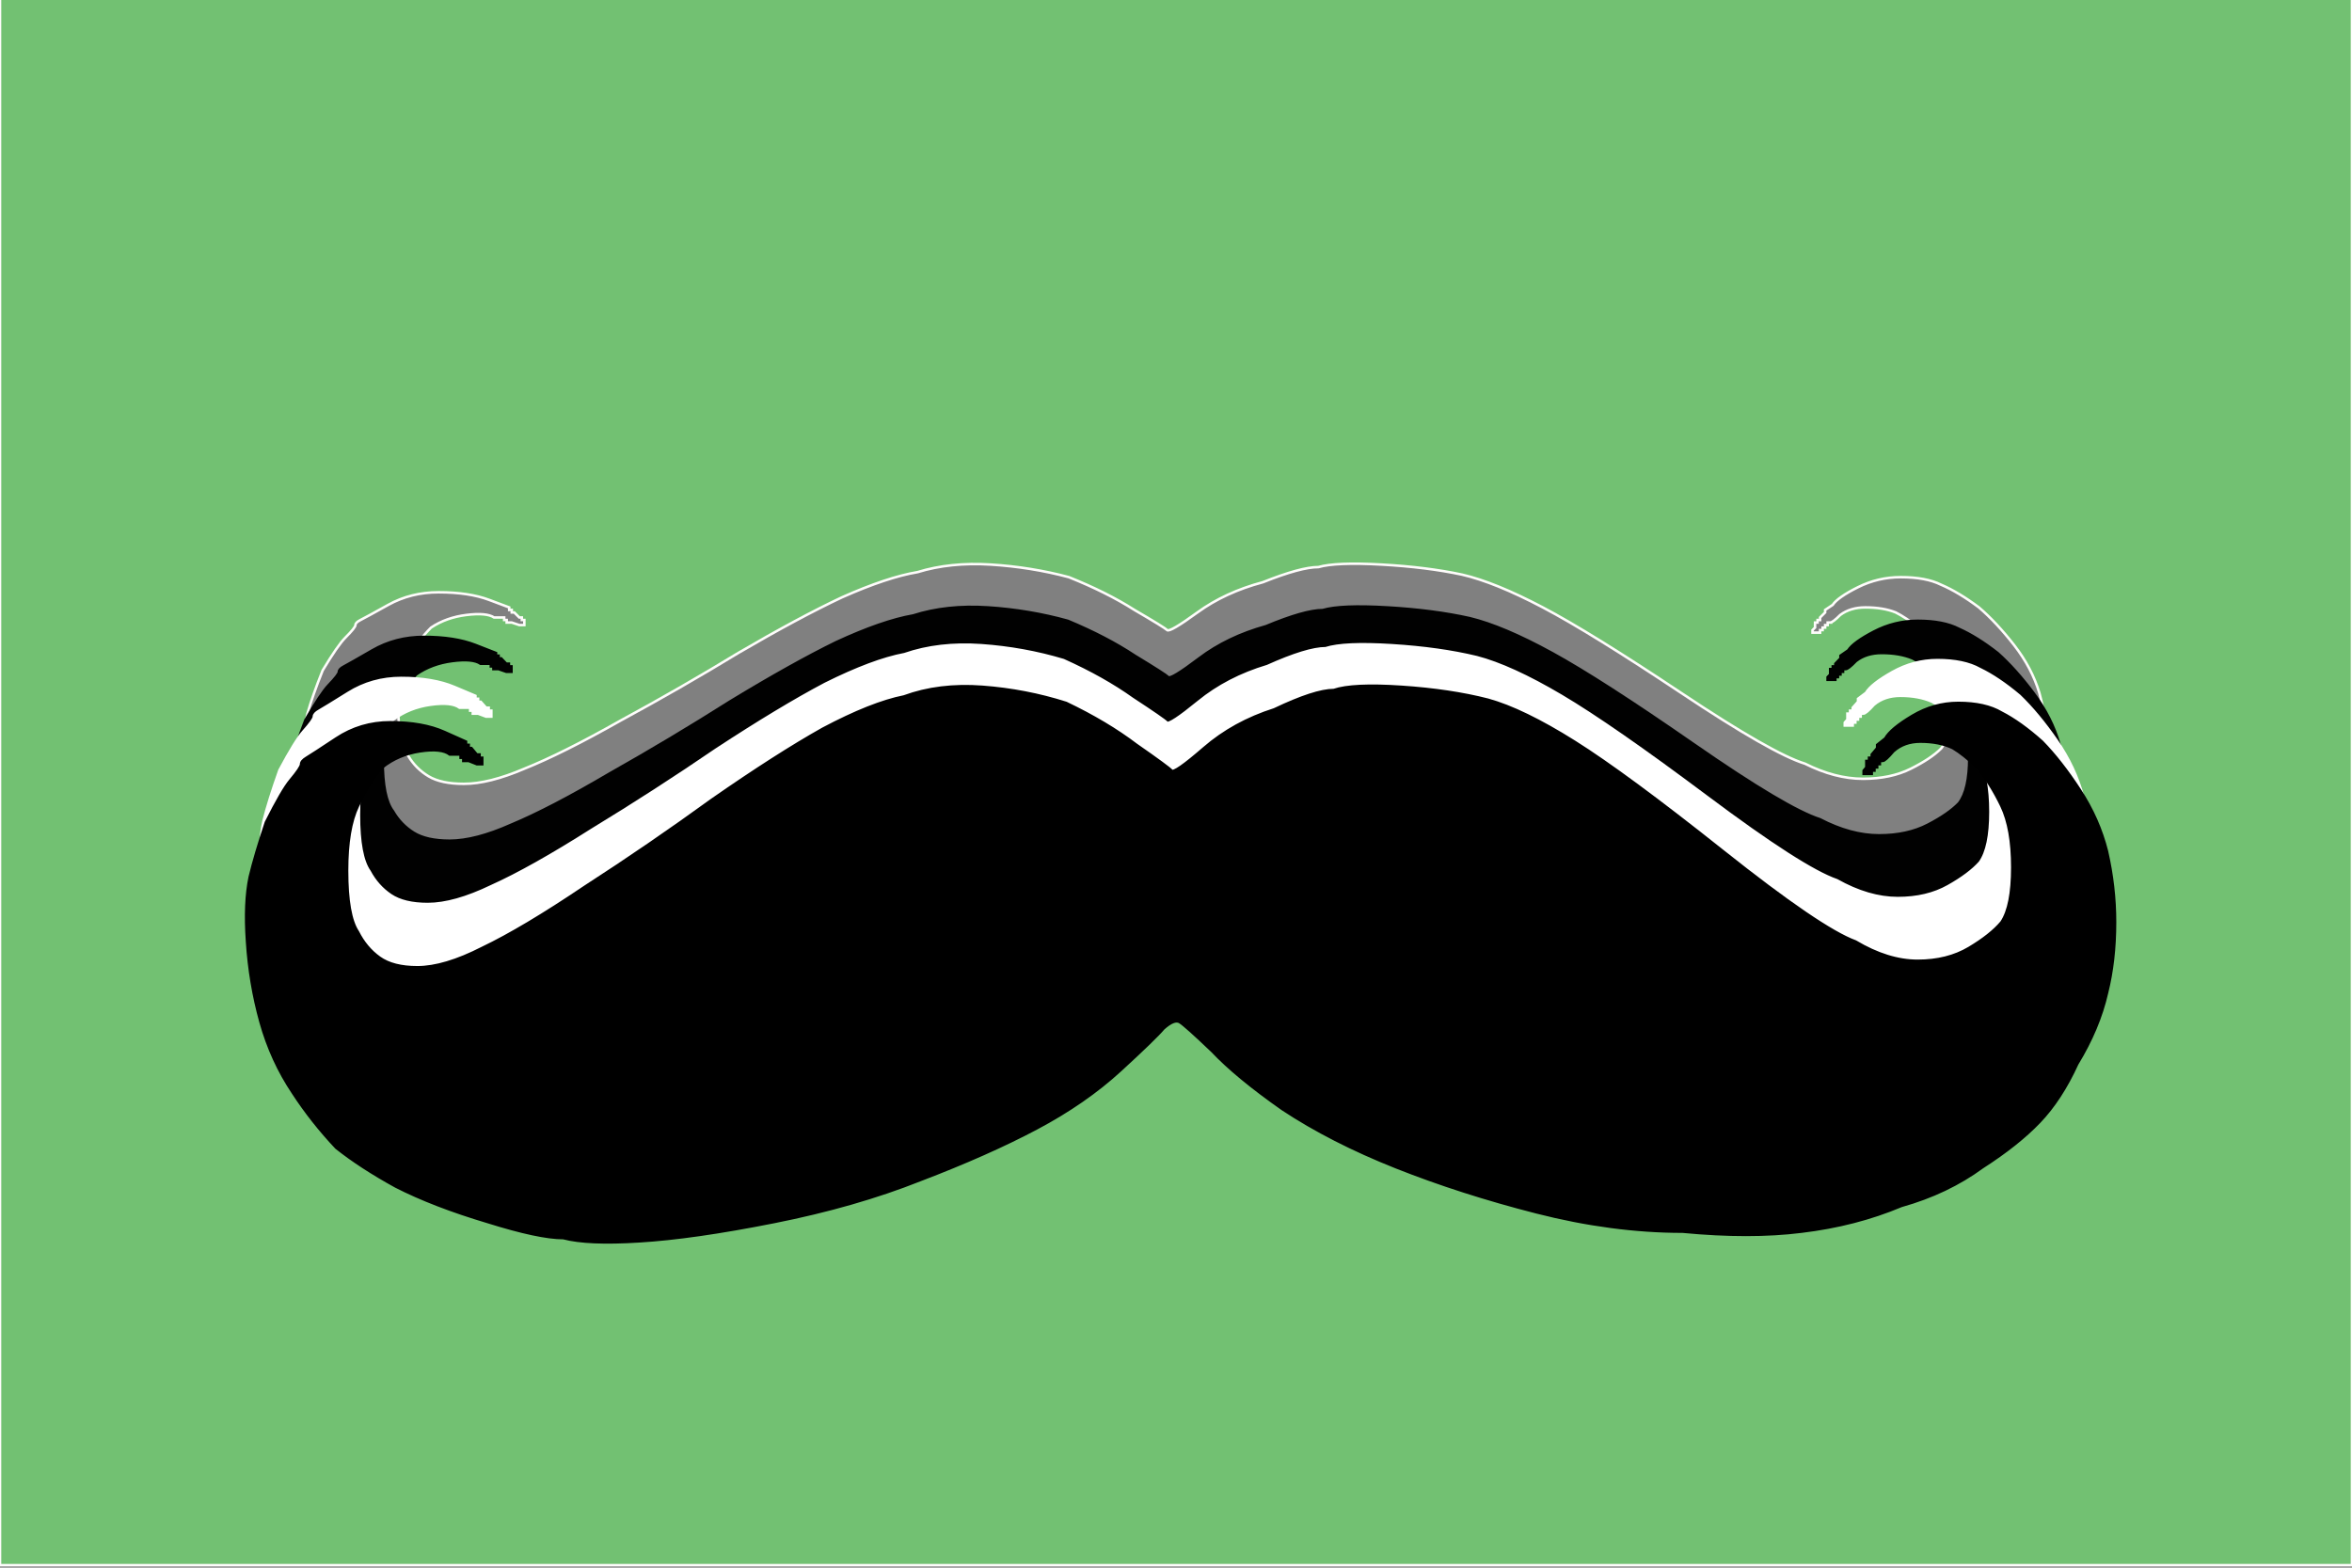 <?xml version="1.0"?><svg width="933" height="622" xmlns="http://www.w3.org/2000/svg">
 <rect width="100%" height="100%" fill="#808080" stroke="none"/>
 <g>
  <title>Layer 1</title>
  <path id="svg_1" fill="#72c172" fill-rule="evenodd" stroke="#FEFCFB" stroke-width="1px" d="m0,310l0,-311l466,0l467,0l0,311l0,311l-467,0l-466,0l0,-311zm726,-63l-1,0l0,1l-1,0l0,0l0,1l0,0l0,0l-1,0l0,0l0,1l-1,0l0,0l0,1l-2,0l-1,0l0,-1l1,-1l0,-1l0,-1l1,0l0,0l0,-1l1,0l0,0l0,-1l0,0l0,0l1,-1l1,-1l0,0l0,0l0,-1q0,0 3,-2q2,-3 10,-7q8,-4 17,-4q10,0 16,3q7,3 15,9q7,6 14,15q7,9 10,19q3,11 3,22q0,12 -3,22q-3,11 -11,22q-6,11 -14,18q-8,7 -21,14q-13,8 -30,12q-17,6 -37,8q-19,2 -44,0q-26,0 -54,-6q-28,-6 -52,-14q-24,-8 -42,-18q-17,-10 -26,-18q-10,-8 -12,-9q-2,-1 -6,2q-3,3 -16,13q-13,10 -31,18q-18,8 -43,16q-24,8 -54,13q-30,5 -50,6q-19,1 -28,-1q-9,0 -28,-5q-20,-5 -34,-11q-13,-6 -22,-12q-9,-8 -16,-17q-8,-10 -12,-22q-4,-12 -5,-25q-1,-12 1,-20q2,-7 6,-17q6,-10 9,-13q4,-4 4,-5q0,-1 2,-2q2,-1 11,-6q9,-5 20,-5q12,0 20,3l8,3l0,1l0,0l1,0l0,1l0,0l1,0l0,0l0,0l1,1l1,1l0,0l0,0l1,0l0,0l0,1l1,0l0,1l0,1l-2,0l-3,-1l-1,0l-1,0l0,-1l-1,0l0,0l0,-1l-4,0q-3,-2 -11,-1q-8,1 -14,5q-5,5 -9,12q-4,7 -4,20q0,14 4,19q3,5 8,8q5,3 14,3q10,0 24,-6q15,-6 38,-19q24,-13 47,-27q24,-14 41,-22q18,-8 30,-10q13,-4 29,-3q16,1 31,5q15,6 26,13q12,7 13,8q1,1 12,-7q11,-8 26,-12q15,-6 22,-6q7,-2 25,-1q18,1 32,4q13,3 32,13q19,10 55,34q36,24 49,28q12,6 23,6q11,0 19,-4q8,-4 12,-8q4,-5 4,-17q0,-12 -4,-19q-4,-7 -9,-12q-5,-4 -9,-6q-5,-2 -12,-2q-6,0 -10,3q-3,3 -4,3z"/>
  <path id="svg_2" fill="#010101" fill-rule="evenodd" stroke="#010101" stroke-width="1px" d="m732.133,265.471l-1.022,0l0,1.064l-1.022,0l0,0l0,1.064l0,0l0,0l-1.022,0l0,0l0,1.064l-1.022,0l0,0l0,1.064l-2.043,0l-1.022,0l0,-1.064l1.022,-1.064l0,-1.064l0,-1.064l1.022,0l0,0l0,-1.064l1.022,0l0,0l0,-1.064l0,0l0,0l1.022,-1.064l1.022,-1.064l0,0l0,0l0,-1.064q0,0 3.065,-2.128q2.043,-3.192 10.217,-7.448q8.174,-4.256 17.369,-4.256q10.217,0 16.347,3.192q7.152,3.192 15.326,9.576q7.152,6.384 14.304,15.959q7.152,9.576 10.217,20.215q3.065,11.703 3.065,23.407q0,12.767 -3.065,23.407q-3.065,11.703 -11.239,23.407q-6.13,11.703 -14.304,19.151q-8.174,7.448 -21.456,14.895q-13.282,8.512 -30.651,12.767q-17.369,6.384 -37.803,8.512q-19.412,2.128 -44.955,0q-26.564,0 -55.172,-6.384q-28.608,-6.384 -53.129,-14.895q-24.521,-8.512 -42.912,-19.151q-17.369,-10.64 -26.564,-19.151q-10.217,-8.512 -12.26,-9.576q-2.043,-1.064 -6.13,2.128q-3.065,3.192 -16.347,13.831q-13.282,10.64 -31.673,19.151q-18.391,8.512 -43.933,17.023q-24.521,8.512 -55.172,13.831q-30.651,5.32 -51.085,6.384q-19.412,1.064 -28.608,-1.064q-9.195,0 -28.608,-5.32q-20.434,-5.32 -34.738,-11.703q-13.282,-6.384 -22.478,-12.767q-9.195,-8.512 -16.347,-18.087q-8.174,-10.64 -12.26,-23.407q-4.087,-12.767 -5.109,-26.599q-1.022,-12.767 1.022,-21.279q2.043,-7.448 6.13,-18.087q6.13,-10.64 9.195,-13.831q4.087,-4.256 4.087,-5.32q0,-1.064 2.043,-2.128q2.043,-1.064 11.239,-6.384q9.195,-5.32 20.434,-5.32q12.26,0 20.434,3.192l8.174,3.192l0,1.064l0,0l1.022,0l0,1.064l0,0l1.022,0l0,0l0,0l1.022,1.064l1.022,1.064l0,0l0,0l1.022,0l0,0l0,1.064l1.022,0l0,1.064l0,1.064l-2.043,0l-3.065,-1.064l-1.022,0l-1.022,0l0,-1.064l-1.022,0l0,0l0,-1.064l-4.087,0q-3.065,-2.128 -11.239,-1.064q-8.174,1.064 -14.304,5.32q-5.109,5.32 -9.195,12.767q-4.087,7.448 -4.087,21.279q0,14.895 4.087,20.215q3.065,5.32 8.174,8.512q5.109,3.192 14.304,3.192q10.217,0 24.521,-6.384q15.326,-6.384 38.825,-20.215q24.521,-13.831 48.02,-28.727q24.521,-14.895 41.89,-23.407q18.391,-8.512 30.651,-10.64q13.282,-4.256 29.63,-3.192q16.347,1.064 31.673,5.32q15.326,6.384 26.564,13.831q12.26,7.448 13.282,8.512q1.022,1.064 12.26,-7.448q11.239,-8.512 26.564,-12.767q15.326,-6.384 22.478,-6.384q7.152,-2.128 25.543,-1.064q18.391,1.064 32.695,4.256q13.282,3.192 32.695,13.831q19.412,10.64 56.194,36.174q36.781,25.535 50.064,29.791q12.26,6.384 23.499,6.384q11.239,0 19.412,-4.256q8.174,-4.256 12.26,-8.512q4.087,-5.32 4.087,-18.087q0,-12.767 -4.087,-20.215q-4.087,-7.448 -9.195,-12.767q-5.109,-4.256 -9.195,-6.384q-5.109,-2.128 -12.26,-2.128q-6.13,0 -10.217,3.192q-3.065,3.192 -4.087,3.192z"/>
  <path id="svg_3" fill="#ffffff" fill-rule="evenodd" stroke="#ffffff" stroke-width="1px" d="m739.144,283.145l-1.051,0l0,1.18l-1.051,0l0,0l0,1.18l0,0l0,0l-1.051,0l0,0l0,1.18l-1.051,0l0,0l0,1.18l-2.101,0l-1.051,0l0,-1.18l1.051,-1.18l0,-1.18l0,-1.18l1.051,0l0,0l0,-1.18l1.051,0l0,0l0,-1.18l0,0l0,0l1.051,-1.18l1.051,-1.18l0,0l0,0l0,-1.18q0,0 3.152,-2.36q2.101,-3.541 10.507,-8.262q8.405,-4.721 17.861,-4.721q10.507,0 16.81,3.541q7.355,3.541 15.76,10.622q7.355,7.081 14.709,17.704q7.355,10.622 10.506,22.424q3.152,12.983 3.152,25.965q0,14.163 -3.152,25.965q-3.152,12.983 -11.557,25.965q-6.304,12.983 -14.709,21.244q-8.405,8.262 -22.064,16.523q-13.658,9.442 -31.52,14.163q-17.861,7.081 -38.874,9.442q-19.962,2.36 -46.229,0q-27.317,0 -56.735,-7.081q-29.418,-7.082 -54.634,-16.523q-25.216,-9.442 -44.127,-21.244q-17.861,-11.802 -27.317,-21.244q-10.507,-9.442 -12.608,-10.622q-2.101,-1.18 -6.304,2.36q-3.152,3.541 -16.81,15.343q-13.658,11.802 -32.57,21.244q-18.912,9.442 -45.178,18.884q-25.216,9.442 -56.735,15.343q-31.52,5.901 -52.533,7.081q-19.962,1.18 -29.418,-1.18q-9.456,0 -29.418,-5.901q-21.013,-5.901 -35.722,-12.983q-13.658,-7.081 -23.114,-14.163q-9.456,-9.442 -16.81,-20.064q-8.405,-11.802 -12.608,-25.965q-4.203,-14.163 -5.253,-29.506q-1.051,-14.163 1.051,-23.605q2.101,-8.262 6.304,-20.064q6.304,-11.802 9.456,-15.343q4.203,-4.721 4.203,-5.901q0,-1.18 2.101,-2.36q2.101,-1.18 11.557,-7.081q9.456,-5.901 21.013,-5.901q12.608,0 21.013,3.541l8.405,3.541l0,1.18l0,0l1.051,0l0,1.18l0,0l1.051,0l0,0l0,0l1.051,1.18l1.051,1.18l0,0l0,0l1.051,0l0,0l0,1.18l1.051,0l0,1.18l0,1.18l-2.101,0l-3.152,-1.18l-1.051,0l-1.051,0l0,-1.18l-1.051,0l0,0l0,-1.18l-4.203,0q-3.152,-2.36 -11.557,-1.18q-8.405,1.18 -14.709,5.901q-5.253,5.901 -9.456,14.163q-4.203,8.262 -4.203,23.605q0,16.523 4.203,22.424q3.152,5.901 8.405,9.442q5.253,3.541 14.709,3.541q10.507,0 25.216,-7.081q15.76,-7.081 39.925,-22.424q25.216,-15.343 49.381,-31.866q25.216,-16.523 43.077,-25.965q18.912,-9.442 31.52,-11.802q13.658,-4.721 30.469,-3.541q16.81,1.18 32.57,5.901q15.76,7.081 27.317,15.343q12.608,8.262 13.658,9.442q1.051,1.18 12.608,-8.262q11.557,-9.442 27.317,-14.163q15.76,-7.081 23.114,-7.081q7.355,-2.36 26.266,-1.18q18.912,1.18 33.621,4.721q13.659,3.541 33.621,15.343q19.962,11.802 57.786,40.128q37.823,28.326 51.482,33.046q12.608,7.081 24.165,7.081q11.557,0 19.962,-4.721q8.405,-4.721 12.608,-9.442q4.203,-5.901 4.203,-20.064q0,-14.163 -4.203,-22.424q-4.203,-8.262 -9.456,-14.163q-5.253,-4.721 -9.456,-7.081q-5.253,-2.361 -12.608,-2.361q-6.304,0 -10.507,3.541q-3.152,3.541 -4.203,3.541z"/>
  <path id="svg_4" fill="#000000" fill-rule="evenodd" stroke="#000000" stroke-width="1px" d="m746.777,301.919l-1.072,0l0,1.279l-1.072,0l0,0l0,1.279l0,0l0,0l-1.072,0l0,0l0,1.279l-1.072,0l0,0l0,1.279l-2.145,0l-1.072,0l0,-1.279l1.072,-1.279l0,-1.279l0,-1.279l1.072,0l0,0l0,-1.279l1.072,0l0,0l0,-1.279l0,0l0,0l1.072,-1.279l1.072,-1.279l0,0l0,0l0,-1.279q0,0 3.217,-2.558q2.145,-3.837 10.724,-8.953q8.579,-5.116 18.23,-5.116q10.724,0 17.158,3.837q7.506,3.837 16.085,11.512q7.506,7.674 15.013,19.186q7.507,11.512 10.724,24.302q3.217,14.07 3.217,28.14q0,15.349 -3.217,28.14q-3.217,14.07 -11.796,28.14q-6.434,14.07 -15.013,23.023q-8.579,8.954 -22.52,17.907q-13.941,10.232 -32.171,15.349q-18.23,7.674 -39.677,10.233q-20.375,2.558 -47.184,0q-27.881,0 -57.907,-7.674q-30.026,-7.675 -55.763,-17.907q-25.737,-10.233 -45.039,-23.023q-18.23,-12.791 -27.881,-23.023q-10.724,-10.233 -12.868,-11.512q-2.145,-1.279 -6.434,2.558q-3.217,3.837 -17.158,16.628q-13.941,12.791 -33.243,23.023q-19.302,10.233 -46.111,20.465q-25.737,10.233 -57.907,16.628q-32.171,6.395 -53.618,7.674q-20.375,1.279 -30.026,-1.279q-9.651,0 -30.026,-6.395q-21.447,-6.395 -36.46,-14.07q-13.941,-7.674 -23.592,-15.349q-9.651,-10.233 -17.158,-21.744q-8.579,-12.791 -12.868,-28.14q-4.289,-15.349 -5.362,-31.977q-1.072,-15.349 1.072,-25.581q2.145,-8.953 6.434,-21.744q6.434,-12.791 9.651,-16.628q4.289,-5.116 4.289,-6.395q0,-1.279 2.145,-2.558q2.145,-1.279 11.796,-7.674q9.651,-6.395 21.447,-6.395q12.868,0 21.447,3.837l8.579,3.837l0,1.279l0,0l1.072,0l0,1.279l0,0l1.072,0l0,0l0,0l1.072,1.279l1.072,1.279l0,0l0,0l1.072,0l0,0l0,1.279l1.072,0l0,1.279l0,1.279l-2.145,0l-3.217,-1.279l-1.072,0l-1.072,0l0,-1.279l-1.072,0l0,0l0,-1.279l-4.289,0q-3.217,-2.558 -11.796,-1.279q-8.579,1.279 -15.013,6.395q-5.362,6.395 -9.651,15.349q-4.289,8.953 -4.289,25.581q0,17.907 4.289,24.302q3.217,6.395 8.579,10.233q5.362,3.837 15.013,3.837q10.724,0 25.737,-7.674q16.085,-7.674 40.75,-24.302q25.737,-16.628 50.401,-34.535q25.737,-17.907 43.967,-28.14q19.302,-10.233 32.171,-12.791q13.941,-5.116 31.098,-3.837q17.158,1.279 33.243,6.395q16.085,7.674 27.881,16.628q12.868,8.954 13.941,10.233q1.072,1.279 12.868,-8.953q11.796,-10.233 27.881,-15.349q16.085,-7.674 23.592,-7.674q7.507,-2.558 26.809,-1.279q19.303,1.279 34.315,5.116q13.941,3.837 34.316,16.628q20.375,12.791 58.98,43.488q38.605,30.698 52.546,35.814q12.868,7.674 24.664,7.674q11.796,0 20.375,-5.116q8.579,-5.116 12.868,-10.233q4.289,-6.395 4.289,-21.744q0,-15.349 -4.289,-24.302q-4.289,-8.953 -9.651,-15.349q-5.362,-5.116 -9.651,-7.674q-5.362,-2.558 -12.868,-2.558q-6.434,0 -10.724,3.837q-3.217,3.837 -4.289,3.837z"/>
 </g>
</svg>